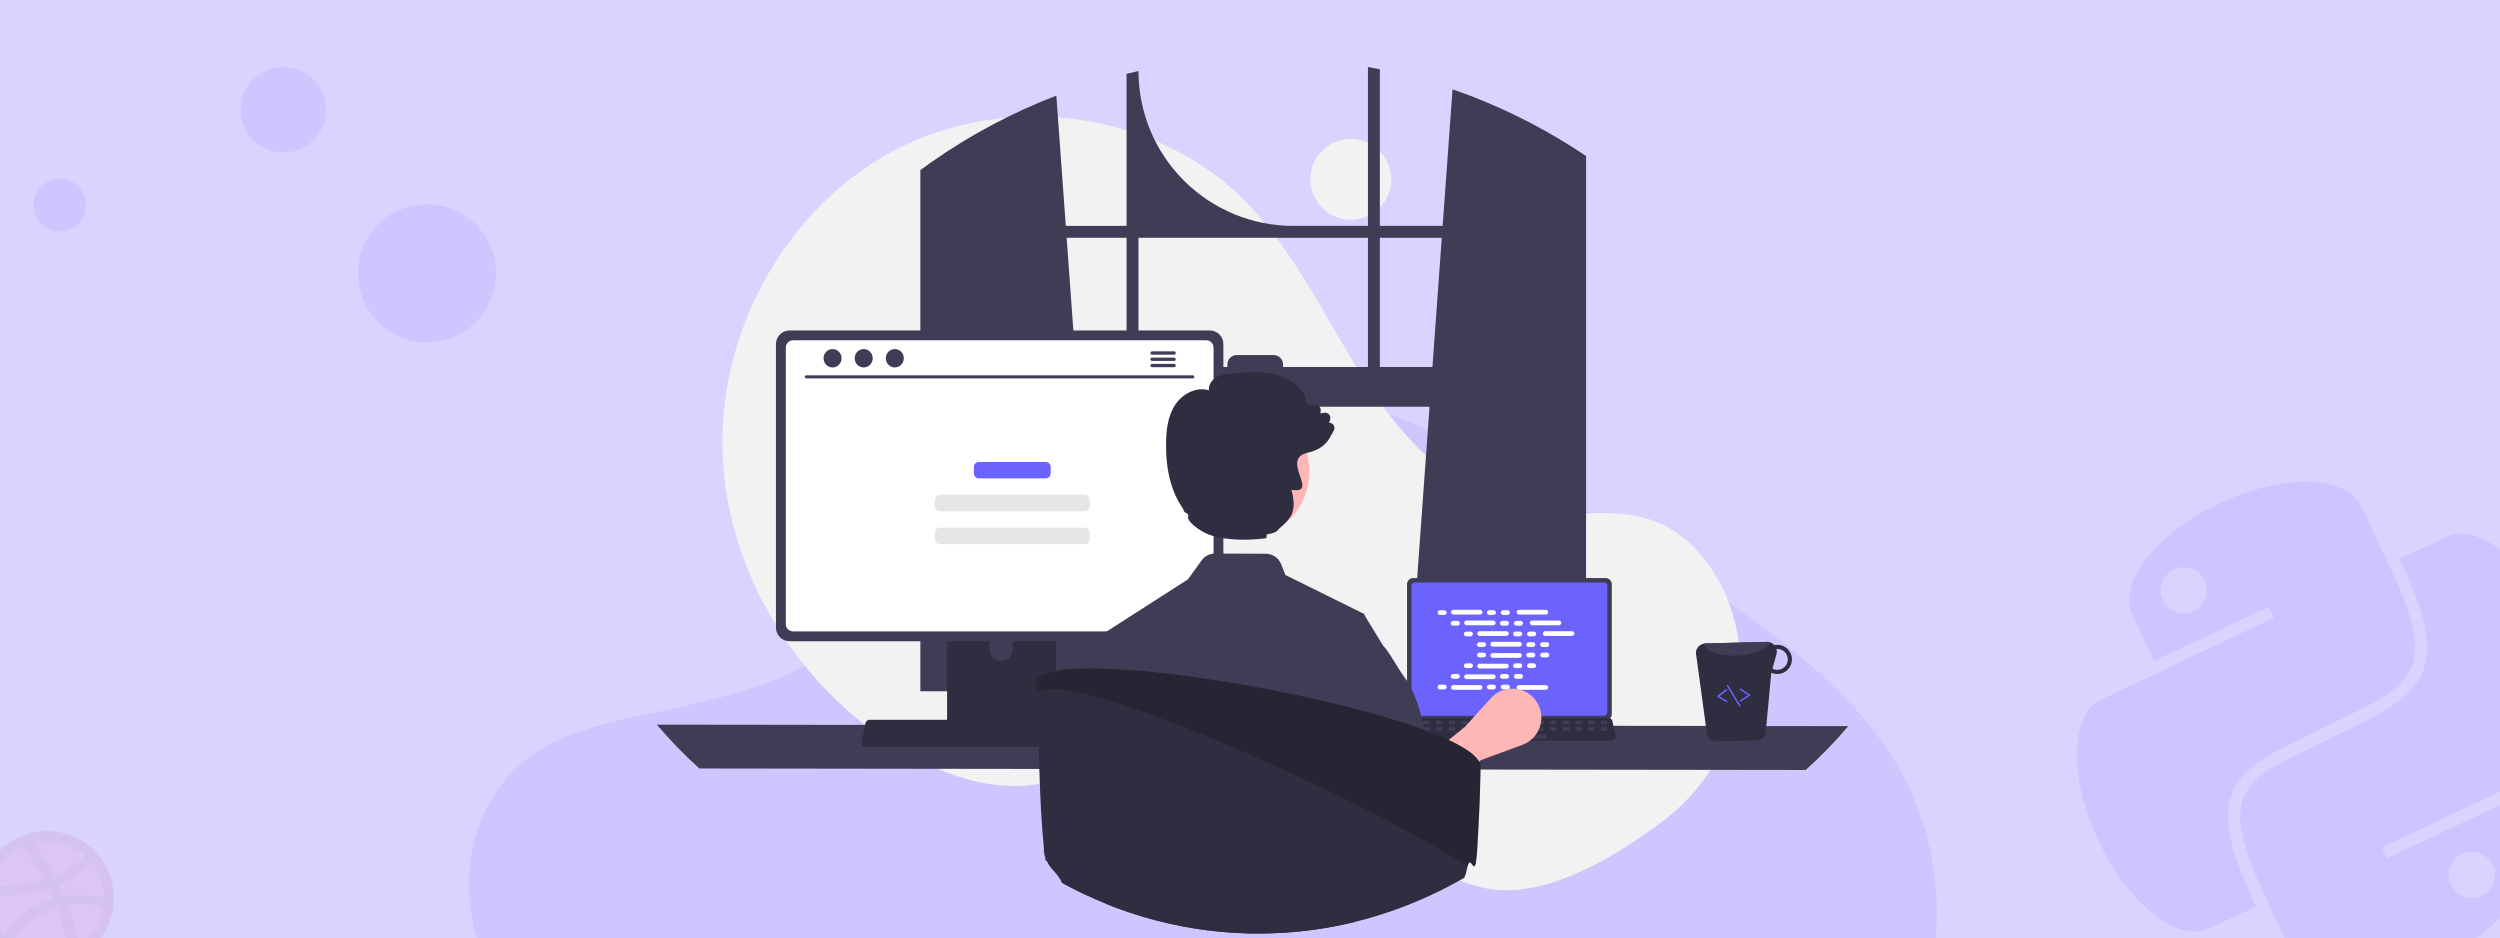 <svg width="373" height="140" viewBox="0 0 373 140" fill="none" xmlns="http://www.w3.org/2000/svg">
<rect x="0" y="0" width="373" height="140" fill="#808080" stroke="none"/>
<g clip-path="url(#clip0_4030_3653)">
<rect width="373" height="140" fill="#DAD2FF"/>
<path opacity="0.1" d="M137.581 60.546C145.015 53.932 156.679 52.576 167.295 53.103C200.644 54.759 230.747 70.86 256.785 89.072C266.213 95.664 275.494 102.769 281.612 111.848C294.078 130.328 290.373 155.933 273.054 171.157C267.16 176.339 260.016 180.315 252.682 183.828C239.641 190.089 225.57 195.113 210.772 196.548C200.217 197.566 189.532 196.739 179.041 195.317C149.726 191.336 120.951 182.543 96.834 167.516C86.256 160.917 76.284 152.718 71.924 142.043C67.563 131.369 70.354 117.847 81.156 111.53C85.623 108.918 90.965 107.737 96.193 106.631C103.891 105 111.711 103.392 118.659 100.077C125.833 96.653 134.328 90.029 132.905 82.45C131.384 74.304 130.161 67.161 137.581 60.546Z" fill="#6C63FF"/>
<path opacity="0.1" d="M63.7 51.087C69.389 51.087 74.001 46.475 74.001 40.785C74.001 35.096 69.389 30.485 63.7 30.485C58.011 30.485 53.399 35.096 53.399 40.785C53.399 46.475 58.011 51.087 63.7 51.087Z" fill="#6C63FF"/>
<path opacity="0.1" d="M42.276 22.754C45.797 22.754 48.652 19.899 48.652 16.377C48.652 12.855 45.797 10 42.276 10C38.754 10 35.899 12.855 35.899 16.377C35.899 19.899 38.754 22.754 42.276 22.754Z" fill="#6C63FF"/>
<path opacity="0.1" d="M8.924 34.526C11.091 34.526 12.848 32.769 12.848 30.602C12.848 28.435 11.091 26.678 8.924 26.678C6.757 26.678 5 28.435 5 30.602C5 32.769 6.757 34.526 8.924 34.526Z" fill="#6C63FF"/>
<g opacity="0.09">
<path d="M6.99 124.666C8.836 124.667 10.64 125.215 12.175 126.241C13.71 127.267 14.905 128.725 15.611 130.43C16.317 132.136 16.502 134.013 16.142 135.823C15.781 137.634 14.892 139.297 13.587 140.602C12.281 141.907 10.618 142.796 8.808 143.156C6.997 143.516 5.121 143.331 3.415 142.625C1.71 141.919 0.252 140.723 -0.774 139.188C-1.8 137.654 -2.348 135.849 -2.348 134.003C-2.349 132.777 -2.108 131.562 -1.639 130.429C-1.17 129.295 -0.482 128.266 0.385 127.399C1.253 126.531 2.282 125.844 3.416 125.375C4.549 124.906 5.764 124.665 6.99 124.666Z" fill="#E74D89"/>
<path d="M6.989 144C5.012 143.998 3.079 143.409 1.437 142.309C-0.206 141.21 -1.486 139.647 -2.242 137.82C-2.997 135.993 -3.194 133.983 -2.807 132.044C-2.42 130.105 -1.467 128.324 -0.068 126.926C1.33 125.529 3.112 124.577 5.051 124.192C6.99 123.806 9 124.005 10.827 124.761C12.653 125.518 14.215 126.799 15.314 128.443C16.412 130.086 16.999 132.019 17 133.996C16.998 136.65 15.942 139.194 14.065 141.07C12.188 142.946 9.643 144 6.989 144ZM15.428 135.366C13.7 134.862 11.884 134.734 10.102 134.991C10.832 136.97 11.389 139.008 11.766 141.083C12.737 140.433 13.563 139.59 14.193 138.606C14.823 137.622 15.244 136.519 15.428 135.366ZM10.329 141.872C9.927 139.661 9.317 137.493 8.507 135.397C8.489 135.405 8.471 135.41 8.452 135.412C3.626 137.093 1.897 140.434 1.741 140.746C3.239 141.913 5.085 142.546 6.984 142.544C8.132 142.553 9.269 142.323 10.324 141.872H10.329ZM0.639 139.721C0.833 139.393 3.18 135.514 7.592 134.082C7.7 134.044 7.818 134.012 7.927 133.981C7.717 133.496 7.482 133.011 7.231 132.535C2.962 133.809 -1.184 133.754 -1.559 133.747C-1.559 133.833 -1.567 133.919 -1.567 134.004C-1.564 136.117 -0.779 138.154 0.639 139.721ZM-1.38 132.26C1.288 132.248 3.943 131.899 6.523 131.22C5.556 129.519 4.499 127.872 3.355 126.284C2.158 126.848 1.108 127.68 0.287 128.717C-0.535 129.753 -1.105 130.966 -1.38 132.26ZM4.987 125.706C6.159 127.299 7.226 128.967 8.178 130.7C11.22 129.559 12.502 127.837 12.66 127.619C11.097 126.231 9.079 125.465 6.989 125.468C6.314 125.473 5.643 125.555 4.987 125.711V125.706ZM13.606 128.607C13.426 128.851 11.994 130.688 8.835 131.978C9.03 132.385 9.226 132.799 9.405 133.214C9.468 133.362 9.53 133.511 9.594 133.652C12.44 133.291 15.264 133.87 15.546 133.925C15.525 131.983 14.84 130.106 13.606 128.606V128.607Z" fill="#B2215A"/>
</g>
<g clip-path="url(#clip1_4030_3653)">
<path d="M201.544 32.792C204.876 32.792 207.577 30.091 207.577 26.759C207.577 23.428 204.876 20.727 201.544 20.727C198.213 20.727 195.512 23.428 195.512 26.759C195.512 30.091 198.213 32.792 201.544 32.792Z" fill="#F2F2F2"/>
<path d="M248.338 122.317C257.305 115.488 261.587 104.011 258.906 93.064C258.839 92.792 258.769 92.521 258.695 92.25C256.918 85.752 252.52 79.576 246.111 77.499C240.73 75.756 234.856 77.097 229.242 76.403C218.221 75.042 209.677 66.125 203.665 56.789C197.653 47.453 193.033 37.002 185.044 29.289C171.877 16.575 150.397 13.838 134.071 22.113C117.745 30.389 107.345 48.75 107.788 67.048C108.232 85.347 119.095 102.841 134.871 112.123C140.666 115.533 147.369 117.949 154.04 117.103C159.828 116.37 165.087 113.26 170.848 112.336C179.905 110.885 188.905 114.98 196.739 119.752C204.573 124.524 212.14 130.181 221.042 132.393C229.686 134.541 240.396 128.367 248.338 122.317Z" fill="#F2F2F2"/>
<path d="M235.456 22.498C235.26 22.367 235.061 22.243 234.864 22.116C229.182 18.482 223.093 15.53 216.72 13.321L215.243 33.704H205.876V10.346C205.287 10.224 204.692 10.108 204.098 10V33.704H192.967C186.839 33.704 180.962 31.269 176.629 26.936C172.296 22.603 169.862 16.727 169.862 10.599C169.266 10.727 168.674 10.865 168.082 11.012V33.704H159.016L157.608 14.268C151.06 16.779 144.843 20.082 139.096 24.102C138.997 24.17 138.897 24.24 138.8 24.308C138.301 24.658 137.809 25.015 137.318 25.376V103.136H164.038L163.566 96.596L160.968 60.685H213.289L210.691 96.596L210.218 103.136H236.642V23.284C236.249 23.018 235.854 22.756 235.456 22.498ZM168.082 54.755H160.538L159.145 35.484H168.082V54.755ZM204.098 54.755H191.429V54.373C191.429 54.19 191.392 54.008 191.322 53.838C191.252 53.669 191.149 53.515 191.019 53.385C190.889 53.255 190.735 53.153 190.565 53.083C190.396 53.013 190.214 52.977 190.03 52.977H184.522C184.339 52.977 184.157 53.013 183.988 53.083C183.818 53.153 183.664 53.256 183.535 53.386C183.405 53.515 183.302 53.669 183.232 53.839C183.162 54.008 183.126 54.19 183.126 54.373V54.755H169.862V35.484H204.098V54.755ZM205.876 54.755V35.484H215.114L213.72 54.755H205.876Z" fill="#3F3D56"/>
<path d="M98 108.115C99.963 110.441 102.085 112.626 104.353 114.656L269.406 114.882C271.674 112.852 273.796 110.667 275.759 108.341L98 108.115Z" fill="#3F3D56"/>
<path d="M209.928 87.173V106.535C209.928 106.782 210.026 107.018 210.201 107.193C210.375 107.367 210.612 107.465 210.858 107.466H239.551C239.798 107.465 240.035 107.367 240.209 107.193C240.384 107.018 240.482 106.782 240.482 106.535V87.173C240.481 86.926 240.383 86.69 240.209 86.516C240.034 86.341 239.798 86.243 239.551 86.243H210.858C210.612 86.243 210.376 86.341 210.201 86.516C210.027 86.69 209.928 86.926 209.928 87.173Z" fill="#3F3D56"/>
<path d="M210.601 87.413V106.296C210.601 106.428 210.653 106.554 210.746 106.647C210.84 106.741 210.966 106.793 211.098 106.793H239.312C239.444 106.793 239.57 106.741 239.664 106.647C239.757 106.554 239.809 106.428 239.809 106.296V87.413C239.809 87.281 239.757 87.155 239.664 87.061C239.571 86.968 239.444 86.915 239.312 86.915H211.098C210.966 86.915 210.839 86.968 210.746 87.061C210.653 87.155 210.601 87.281 210.601 87.413Z" fill="#6C63FF"/>
<path d="M209.328 110.311C209.38 110.377 209.447 110.43 209.523 110.467C209.599 110.503 209.682 110.522 209.767 110.521H240.49C240.574 110.521 240.657 110.502 240.733 110.466C240.809 110.43 240.876 110.377 240.928 110.312C240.981 110.247 241.019 110.17 241.039 110.089C241.059 110.007 241.06 109.922 241.043 109.84L240.566 107.575C240.546 107.482 240.504 107.396 240.442 107.324C240.381 107.253 240.302 107.197 240.214 107.164C240.15 107.139 240.082 107.126 240.013 107.126H210.242C210.173 107.126 210.105 107.139 210.041 107.164C209.953 107.197 209.874 107.253 209.813 107.324C209.751 107.396 209.709 107.482 209.689 107.575L209.212 109.84C209.195 109.922 209.197 110.007 209.217 110.089C209.237 110.17 209.275 110.246 209.328 110.311Z" fill="#2F2E41"/>
<path d="M238.96 108.102H239.685C239.746 108.102 239.796 108.053 239.796 107.992V107.644C239.796 107.584 239.746 107.534 239.685 107.534H238.96C238.899 107.534 238.849 107.584 238.849 107.644V107.992C238.849 108.053 238.899 108.102 238.96 108.102Z" fill="#3F3D56"/>
<path d="M237.067 108.102H237.792C237.853 108.102 237.903 108.053 237.903 107.992V107.644C237.903 107.584 237.853 107.534 237.792 107.534H237.067C237.006 107.534 236.956 107.584 236.956 107.644V107.992C236.956 108.053 237.006 108.102 237.067 108.102Z" fill="#3F3D56"/>
<path d="M235.175 108.102H235.9C235.961 108.102 236.011 108.053 236.011 107.992V107.644C236.011 107.584 235.961 107.534 235.9 107.534H235.175C235.114 107.534 235.064 107.584 235.064 107.644V107.992C235.064 108.053 235.114 108.102 235.175 108.102Z" fill="#3F3D56"/>
<path d="M233.282 108.102H234.007C234.068 108.102 234.117 108.053 234.117 107.992V107.644C234.117 107.584 234.068 107.534 234.007 107.534H233.282C233.221 107.534 233.171 107.584 233.171 107.644V107.992C233.171 108.053 233.221 108.102 233.282 108.102Z" fill="#3F3D56"/>
<path d="M231.39 108.102H232.115C232.176 108.102 232.226 108.053 232.226 107.992V107.644C232.226 107.584 232.176 107.534 232.115 107.534H231.39C231.329 107.534 231.279 107.584 231.279 107.644V107.992C231.279 108.053 231.329 108.102 231.39 108.102Z" fill="#3F3D56"/>
<path d="M229.497 108.102H230.222C230.283 108.102 230.332 108.053 230.332 107.992V107.644C230.332 107.584 230.283 107.534 230.222 107.534H229.497C229.436 107.534 229.386 107.584 229.386 107.644V107.992C229.386 108.053 229.436 108.102 229.497 108.102Z" fill="#3F3D56"/>
<path d="M227.604 108.102H228.33C228.391 108.102 228.44 108.053 228.44 107.992V107.644C228.44 107.584 228.391 107.534 228.33 107.534H227.604C227.543 107.534 227.494 107.584 227.494 107.644V107.992C227.494 108.053 227.543 108.102 227.604 108.102Z" fill="#3F3D56"/>
<path d="M225.712 108.102H226.437C226.498 108.102 226.547 108.053 226.547 107.992V107.644C226.547 107.584 226.498 107.534 226.437 107.534H225.712C225.651 107.534 225.601 107.584 225.601 107.644V107.992C225.601 108.053 225.651 108.102 225.712 108.102Z" fill="#3F3D56"/>
<path d="M223.819 108.102H224.545C224.606 108.102 224.655 108.053 224.655 107.992V107.644C224.655 107.584 224.606 107.534 224.545 107.534H223.819C223.758 107.534 223.709 107.584 223.709 107.644V107.992C223.709 108.053 223.758 108.102 223.819 108.102Z" fill="#3F3D56"/>
<path d="M221.926 108.102H222.652C222.713 108.102 222.762 108.053 222.762 107.992V107.644C222.762 107.584 222.713 107.534 222.652 107.534H221.926C221.866 107.534 221.816 107.584 221.816 107.644V107.992C221.816 108.053 221.866 108.102 221.926 108.102Z" fill="#3F3D56"/>
<path d="M220.034 108.102H220.76C220.821 108.102 220.87 108.053 220.87 107.992V107.644C220.87 107.584 220.821 107.534 220.76 107.534H220.034C219.973 107.534 219.924 107.584 219.924 107.644V107.992C219.924 108.053 219.973 108.102 220.034 108.102Z" fill="#3F3D56"/>
<path d="M218.141 108.102H218.867C218.928 108.102 218.977 108.053 218.977 107.992V107.644C218.977 107.584 218.928 107.534 218.867 107.534H218.141C218.081 107.534 218.031 107.584 218.031 107.644V107.992C218.031 108.053 218.081 108.102 218.141 108.102Z" fill="#3F3D56"/>
<path d="M216.249 108.102H216.975C217.036 108.102 217.085 108.053 217.085 107.992V107.644C217.085 107.584 217.036 107.534 216.975 107.534H216.249C216.188 107.534 216.139 107.584 216.139 107.644V107.992C216.139 108.053 216.188 108.102 216.249 108.102Z" fill="#3F3D56"/>
<path d="M214.356 108.102H215.082C215.143 108.102 215.192 108.053 215.192 107.992V107.644C215.192 107.584 215.143 107.534 215.082 107.534H214.356C214.296 107.534 214.246 107.584 214.246 107.644V107.992C214.246 108.053 214.296 108.102 214.356 108.102Z" fill="#3F3D56"/>
<path d="M212.464 108.102H213.19C213.251 108.102 213.3 108.053 213.3 107.992V107.644C213.3 107.584 213.251 107.534 213.19 107.534H212.464C212.403 107.534 212.354 107.584 212.354 107.644V107.992C212.354 108.053 212.403 108.102 212.464 108.102Z" fill="#3F3D56"/>
<path d="M210.571 108.102H211.297C211.358 108.102 211.407 108.053 211.407 107.992V107.644C211.407 107.584 211.358 107.534 211.297 107.534H210.571C210.511 107.534 210.461 107.584 210.461 107.644V107.992C210.461 108.053 210.511 108.102 210.571 108.102Z" fill="#3F3D56"/>
<path d="M238.982 109.048H239.707C239.768 109.048 239.818 108.999 239.818 108.938V108.59C239.818 108.53 239.768 108.48 239.707 108.48H238.982C238.921 108.48 238.871 108.53 238.871 108.59V108.938C238.871 108.999 238.921 109.048 238.982 109.048Z" fill="#3F3D56"/>
<path d="M237.089 109.048H237.814C237.875 109.048 237.925 108.999 237.925 108.938V108.59C237.925 108.53 237.875 108.48 237.814 108.48H237.089C237.028 108.48 236.978 108.53 236.978 108.59V108.938C236.978 108.999 237.028 109.048 237.089 109.048Z" fill="#3F3D56"/>
<path d="M235.197 109.048H235.922C235.983 109.048 236.033 108.999 236.033 108.938V108.59C236.033 108.53 235.983 108.48 235.922 108.48H235.197C235.136 108.48 235.086 108.53 235.086 108.59V108.938C235.086 108.999 235.136 109.048 235.197 109.048Z" fill="#3F3D56"/>
<path d="M233.304 109.048H234.029C234.09 109.048 234.14 108.999 234.14 108.938V108.59C234.14 108.53 234.09 108.48 234.029 108.48H233.304C233.243 108.48 233.193 108.53 233.193 108.59V108.938C233.193 108.999 233.243 109.048 233.304 109.048Z" fill="#3F3D56"/>
<path d="M231.412 109.048H232.137C232.198 109.048 232.248 108.999 232.248 108.938V108.59C232.248 108.53 232.198 108.48 232.137 108.48H231.412C231.351 108.48 231.301 108.53 231.301 108.59V108.938C231.301 108.999 231.351 109.048 231.412 109.048Z" fill="#3F3D56"/>
<path d="M229.519 109.048H230.244C230.305 109.048 230.355 108.999 230.355 108.938V108.59C230.355 108.53 230.305 108.48 230.244 108.48H229.519C229.458 108.48 229.408 108.53 229.408 108.59V108.938C229.408 108.999 229.458 109.048 229.519 109.048Z" fill="#3F3D56"/>
<path d="M227.626 109.048H228.352C228.413 109.048 228.462 108.999 228.462 108.938V108.59C228.462 108.53 228.413 108.48 228.352 108.48H227.626C227.565 108.48 227.516 108.53 227.516 108.59V108.938C227.516 108.999 227.565 109.048 227.626 109.048Z" fill="#3F3D56"/>
<path d="M225.734 109.048H226.459C226.52 109.048 226.57 108.999 226.57 108.938V108.59C226.57 108.53 226.52 108.48 226.459 108.48H225.734C225.673 108.48 225.623 108.53 225.623 108.59V108.938C225.623 108.999 225.673 109.048 225.734 109.048Z" fill="#3F3D56"/>
<path d="M223.842 109.048H224.567C224.628 109.048 224.678 108.999 224.678 108.938V108.59C224.678 108.53 224.628 108.48 224.567 108.48H223.842C223.781 108.48 223.731 108.53 223.731 108.59V108.938C223.731 108.999 223.781 109.048 223.842 109.048Z" fill="#3F3D56"/>
<path d="M221.949 109.048H222.674C222.735 109.048 222.785 108.999 222.785 108.938V108.59C222.785 108.53 222.735 108.48 222.674 108.48H221.949C221.888 108.48 221.838 108.53 221.838 108.59V108.938C221.838 108.999 221.888 109.048 221.949 109.048Z" fill="#3F3D56"/>
<path d="M220.056 109.048H220.782C220.843 109.048 220.892 108.999 220.892 108.938V108.59C220.892 108.53 220.843 108.48 220.782 108.48H220.056C219.995 108.48 219.946 108.53 219.946 108.59V108.938C219.946 108.999 219.995 109.048 220.056 109.048Z" fill="#3F3D56"/>
<path d="M218.164 109.048H218.889C218.95 109.048 219 108.999 219 108.938V108.59C219 108.53 218.95 108.48 218.889 108.48H218.164C218.103 108.48 218.053 108.53 218.053 108.59V108.938C218.053 108.999 218.103 109.048 218.164 109.048Z" fill="#3F3D56"/>
<path d="M216.272 109.048H216.997C217.058 109.048 217.108 108.999 217.108 108.938V108.59C217.108 108.53 217.058 108.48 216.997 108.48H216.272C216.211 108.48 216.161 108.53 216.161 108.59V108.938C216.161 108.999 216.211 109.048 216.272 109.048Z" fill="#3F3D56"/>
<path d="M214.379 109.048H215.104C215.165 109.048 215.215 108.999 215.215 108.938V108.59C215.215 108.53 215.165 108.48 215.104 108.48H214.379C214.318 108.48 214.268 108.53 214.268 108.59V108.938C214.268 108.999 214.318 109.048 214.379 109.048Z" fill="#3F3D56"/>
<path d="M212.486 109.048H213.212C213.273 109.048 213.322 108.999 213.322 108.938V108.59C213.322 108.53 213.273 108.48 213.212 108.48H212.486C212.425 108.48 212.376 108.53 212.376 108.59V108.938C212.376 108.999 212.425 109.048 212.486 109.048Z" fill="#3F3D56"/>
<path d="M210.594 109.048H211.319C211.38 109.048 211.43 108.999 211.43 108.938V108.59C211.43 108.53 211.38 108.48 211.319 108.48H210.594C210.533 108.48 210.483 108.53 210.483 108.59V108.938C210.483 108.999 210.533 109.048 210.594 109.048Z" fill="#3F3D56"/>
<path d="M223.273 110.184H230.623C230.684 110.184 230.733 110.134 230.733 110.073V109.726C230.733 109.665 230.684 109.616 230.623 109.616H223.273C223.212 109.616 223.163 109.665 223.163 109.726V110.073C223.163 110.134 223.212 110.184 223.273 110.184Z" fill="#3F3D56"/>
<path d="M215.487 91.046H214.845C214.65 91.046 214.492 91.204 214.492 91.399C214.492 91.594 214.65 91.751 214.845 91.751H215.487C215.682 91.751 215.84 91.594 215.84 91.399C215.84 91.204 215.682 91.046 215.487 91.046Z" fill="white"/>
<path d="M222.835 91.046H222.192C221.997 91.046 221.839 91.204 221.839 91.399C221.839 91.594 221.997 91.751 222.192 91.751H222.835C223.029 91.751 223.187 91.594 223.187 91.399C223.187 91.204 223.029 91.046 222.835 91.046Z" fill="white"/>
<path d="M224.917 91.046H224.274C224.079 91.046 223.921 91.204 223.921 91.399C223.921 91.594 224.079 91.751 224.274 91.751H224.917C225.111 91.751 225.269 91.594 225.269 91.399C225.269 91.204 225.111 91.046 224.917 91.046Z" fill="white"/>
<path d="M220.836 90.987H216.843C216.648 90.987 216.49 91.145 216.49 91.34C216.49 91.535 216.648 91.693 216.843 91.693H220.836C221.031 91.693 221.189 91.535 221.189 91.34C221.189 91.145 221.031 90.987 220.836 90.987Z" fill="white"/>
<path d="M230.633 90.987H226.64C226.445 90.987 226.287 91.145 226.287 91.34C226.287 91.535 226.445 91.693 226.64 91.693H230.633C230.828 91.693 230.986 91.535 230.986 91.34C230.986 91.145 230.828 90.987 230.633 90.987Z" fill="white"/>
<path d="M217.446 92.638H216.804C216.609 92.638 216.451 92.796 216.451 92.991C216.451 93.186 216.609 93.344 216.804 93.344H217.446C217.641 93.344 217.799 93.186 217.799 92.991C217.799 92.796 217.641 92.638 217.446 92.638Z" fill="white"/>
<path d="M224.794 92.638H224.152C223.957 92.638 223.799 92.796 223.799 92.991C223.799 93.186 223.957 93.344 224.152 93.344H224.794C224.989 93.344 225.147 93.186 225.147 92.991C225.147 92.796 224.989 92.638 224.794 92.638Z" fill="white"/>
<path d="M226.876 92.638H226.233C226.038 92.638 225.88 92.796 225.88 92.991C225.88 93.186 226.038 93.344 226.233 93.344H226.876C227.07 93.344 227.228 93.186 227.228 92.991C227.228 92.796 227.07 92.638 226.876 92.638Z" fill="white"/>
<path d="M222.795 92.579H218.803C218.608 92.579 218.45 92.737 218.45 92.932C218.45 93.127 218.608 93.285 218.803 93.285H222.795C222.99 93.285 223.148 93.127 223.148 92.932C223.148 92.737 222.99 92.579 222.795 92.579Z" fill="white"/>
<path d="M232.592 92.579H228.599C228.404 92.579 228.246 92.737 228.246 92.932C228.246 93.127 228.404 93.285 228.599 93.285H232.592C232.787 93.285 232.945 93.127 232.945 92.932C232.945 92.737 232.787 92.579 232.592 92.579Z" fill="white"/>
<path d="M219.406 94.23H218.763C218.569 94.23 218.411 94.388 218.411 94.583C218.411 94.778 218.569 94.936 218.763 94.936H219.406C219.601 94.936 219.758 94.778 219.758 94.583C219.758 94.388 219.601 94.23 219.406 94.23Z" fill="white"/>
<path d="M226.753 94.23H226.111C225.916 94.23 225.758 94.388 225.758 94.583C225.758 94.778 225.916 94.936 226.111 94.936H226.753C226.948 94.936 227.106 94.778 227.106 94.583C227.106 94.388 226.948 94.23 226.753 94.23Z" fill="white"/>
<path d="M228.835 94.23H228.192C227.998 94.23 227.84 94.388 227.84 94.583C227.84 94.778 227.998 94.936 228.192 94.936H228.835C229.03 94.936 229.187 94.778 229.187 94.583C229.187 94.388 229.03 94.23 228.835 94.23Z" fill="white"/>
<path d="M224.755 94.171H220.762C220.567 94.171 220.409 94.329 220.409 94.524C220.409 94.719 220.567 94.877 220.762 94.877H224.755C224.949 94.877 225.107 94.719 225.107 94.524C225.107 94.329 224.949 94.171 224.755 94.171Z" fill="white"/>
<path d="M234.551 94.171H230.558C230.363 94.171 230.206 94.329 230.206 94.524C230.206 94.719 230.363 94.877 230.558 94.877H234.551C234.746 94.877 234.904 94.719 234.904 94.524C234.904 94.329 234.746 94.171 234.551 94.171Z" fill="white"/>
<path d="M221.365 95.822H220.722C220.528 95.822 220.37 95.98 220.37 96.175C220.37 96.37 220.528 96.528 220.722 96.528H221.365C221.56 96.528 221.718 96.37 221.718 96.175C221.718 95.98 221.56 95.822 221.365 95.822Z" fill="white"/>
<path d="M228.713 95.822H228.07C227.876 95.822 227.718 95.98 227.718 96.175C227.718 96.37 227.876 96.528 228.07 96.528H228.713C228.908 96.528 229.066 96.37 229.066 96.175C229.066 95.98 228.908 95.822 228.713 95.822Z" fill="white"/>
<path d="M230.794 95.822H230.152C229.957 95.822 229.799 95.98 229.799 96.175C229.799 96.37 229.957 96.528 230.152 96.528H230.794C230.989 96.528 231.147 96.37 231.147 96.175C231.147 95.98 230.989 95.822 230.794 95.822Z" fill="white"/>
<path d="M226.714 95.763H222.721C222.526 95.763 222.369 95.921 222.369 96.116C222.369 96.311 222.526 96.469 222.721 96.469H226.714C226.909 96.469 227.067 96.311 227.067 96.116C227.067 95.921 226.909 95.763 226.714 95.763Z" fill="white"/>
<path d="M222.835 102.153H222.192C221.997 102.153 221.839 102.31 221.839 102.505C221.839 102.7 221.997 102.858 222.192 102.858H222.835C223.029 102.858 223.187 102.7 223.187 102.505C223.187 102.31 223.029 102.153 222.835 102.153Z" fill="white"/>
<path d="M224.917 102.153H224.274C224.079 102.153 223.921 102.31 223.921 102.505C223.921 102.7 224.079 102.858 224.274 102.858H224.917C225.111 102.858 225.269 102.7 225.269 102.505C225.269 102.31 225.111 102.153 224.917 102.153Z" fill="white"/>
<path d="M230.633 102.211H226.64C226.445 102.211 226.287 102.369 226.287 102.564C226.287 102.759 226.445 102.917 226.64 102.917H230.633C230.828 102.917 230.986 102.759 230.986 102.564C230.986 102.369 230.828 102.211 230.633 102.211Z" fill="white"/>
<path d="M215.487 102.153H214.845C214.65 102.153 214.492 102.31 214.492 102.505C214.492 102.7 214.65 102.858 214.845 102.858H215.487C215.682 102.858 215.84 102.7 215.84 102.505C215.84 102.31 215.682 102.153 215.487 102.153Z" fill="white"/>
<path d="M220.836 102.211H216.843C216.648 102.211 216.49 102.369 216.49 102.564C216.49 102.759 216.648 102.917 216.843 102.917H220.836C221.031 102.917 221.189 102.759 221.189 102.564C221.189 102.369 221.031 102.211 220.836 102.211Z" fill="white"/>
<path d="M217.446 100.561H216.804C216.609 100.561 216.451 100.718 216.451 100.913C216.451 101.108 216.609 101.266 216.804 101.266H217.446C217.641 101.266 217.799 101.108 217.799 100.913C217.799 100.718 217.641 100.561 217.446 100.561Z" fill="white"/>
<path d="M224.794 100.561H224.152C223.957 100.561 223.799 100.718 223.799 100.913C223.799 101.108 223.957 101.266 224.152 101.266H224.794C224.989 101.266 225.147 101.108 225.147 100.913C225.147 100.718 224.989 100.561 224.794 100.561Z" fill="white"/>
<path d="M226.876 100.561H226.233C226.038 100.561 225.88 100.718 225.88 100.913C225.88 101.108 226.038 101.266 226.233 101.266H226.876C227.07 101.266 227.228 101.108 227.228 100.913C227.228 100.718 227.07 100.561 226.876 100.561Z" fill="white"/>
<path d="M222.795 100.619H218.803C218.608 100.619 218.45 100.777 218.45 100.972C218.45 101.167 218.608 101.325 218.803 101.325H222.795C222.99 101.325 223.148 101.167 223.148 100.972C223.148 100.777 222.99 100.619 222.795 100.619Z" fill="white"/>
<path d="M219.406 98.969H218.763C218.569 98.969 218.411 99.127 218.411 99.321C218.411 99.516 218.569 99.674 218.763 99.674H219.406C219.601 99.674 219.758 99.516 219.758 99.321C219.758 99.127 219.601 98.969 219.406 98.969Z" fill="white"/>
<path d="M226.753 98.969H226.111C225.916 98.969 225.758 99.127 225.758 99.321C225.758 99.516 225.916 99.674 226.111 99.674H226.753C226.948 99.674 227.106 99.516 227.106 99.321C227.106 99.127 226.948 98.969 226.753 98.969Z" fill="white"/>
<path d="M228.835 98.969H228.192C227.998 98.969 227.84 99.127 227.84 99.321C227.84 99.516 227.998 99.674 228.192 99.674H228.835C229.03 99.674 229.187 99.516 229.187 99.321C229.187 99.127 229.03 98.969 228.835 98.969Z" fill="white"/>
<path d="M224.755 99.027H220.762C220.567 99.027 220.409 99.185 220.409 99.38C220.409 99.575 220.567 99.733 220.762 99.733H224.755C224.949 99.733 225.107 99.575 225.107 99.38C225.107 99.185 224.949 99.027 224.755 99.027Z" fill="white"/>
<path d="M221.365 97.377H220.722C220.528 97.377 220.37 97.535 220.37 97.729C220.37 97.924 220.528 98.082 220.722 98.082H221.365C221.56 98.082 221.718 97.924 221.718 97.729C221.718 97.535 221.56 97.377 221.365 97.377Z" fill="white"/>
<path d="M228.713 97.377H228.07C227.876 97.377 227.718 97.535 227.718 97.729C227.718 97.924 227.876 98.082 228.07 98.082H228.713C228.908 98.082 229.066 97.924 229.066 97.729C229.066 97.535 228.908 97.377 228.713 97.377Z" fill="white"/>
<path d="M230.794 97.377H230.152C229.957 97.377 229.799 97.535 229.799 97.729C229.799 97.924 229.957 98.082 230.152 98.082H230.794C230.989 98.082 231.147 97.924 231.147 97.729C231.147 97.535 230.989 97.377 230.794 97.377Z" fill="white"/>
<path d="M226.714 97.436H222.721C222.526 97.436 222.369 97.594 222.369 97.788C222.369 97.983 222.526 98.141 222.721 98.141H226.714C226.909 98.141 227.067 97.983 227.067 97.788C227.067 97.594 226.909 97.436 226.714 97.436Z" fill="white"/>
<path d="M212.071 120.81L209.055 116.043L218.522 108.496L222.429 104.167C222.937 103.605 223.583 103.186 224.304 102.951C225.024 102.717 225.794 102.676 226.535 102.832C227.276 102.988 227.964 103.336 228.529 103.841C229.093 104.346 229.516 104.991 229.753 105.71C230.106 106.776 230.03 107.937 229.542 108.948C229.054 109.96 228.193 110.742 227.139 111.13L220.961 113.406L212.071 120.81Z" fill="#FFB6B6"/>
<path d="M141.307 86.244V109.414H157.539V86.244C157.539 86.077 157.486 85.915 157.387 85.781C157.289 85.647 157.149 85.548 156.99 85.499C156.915 85.474 156.836 85.462 156.757 85.462H142.091C141.988 85.462 141.886 85.482 141.791 85.521C141.696 85.561 141.609 85.618 141.537 85.691C141.464 85.763 141.406 85.85 141.367 85.945C141.327 86.039 141.307 86.141 141.307 86.244ZM147.642 94.206C147.646 93.749 147.83 93.312 148.155 92.99C148.479 92.669 148.918 92.489 149.374 92.489C149.831 92.489 150.269 92.669 150.594 92.99C150.918 93.312 151.103 93.749 151.107 94.206V96.894C151.105 97.352 150.921 97.79 150.597 98.114C150.272 98.437 149.832 98.618 149.374 98.618C148.916 98.618 148.477 98.437 148.152 98.114C147.827 97.79 147.644 97.352 147.642 96.894V94.206Z" fill="#2F2E41"/>
<path d="M141.257 108.673V110.908C141.258 111.023 141.303 111.134 141.385 111.216C141.467 111.298 141.577 111.345 141.693 111.346H157.153C157.269 111.345 157.38 111.299 157.461 111.217C157.543 111.135 157.589 111.024 157.589 110.908V108.673H141.257Z" fill="#3F3D56"/>
<path d="M115.771 51.335V93.641C115.771 94.18 115.986 94.697 116.367 95.078C116.748 95.459 117.265 95.674 117.804 95.674H180.497C181.036 95.674 181.553 95.459 181.934 95.078C182.316 94.697 182.53 94.18 182.53 93.641V51.335C182.529 50.796 182.314 50.28 181.933 49.899C181.552 49.519 181.036 49.304 180.497 49.304H117.804C117.265 49.304 116.749 49.519 116.368 49.899C115.987 50.28 115.772 50.796 115.771 51.335Z" fill="#3F3D56"/>
<path d="M117.242 51.861V93.119C117.242 93.407 117.357 93.683 117.56 93.886C117.764 94.09 118.04 94.205 118.328 94.205H179.975C180.263 94.205 180.539 94.09 180.743 93.886C180.947 93.683 181.061 93.407 181.062 93.119V51.861C181.062 51.573 180.947 51.296 180.744 51.092C180.54 50.888 180.264 50.773 179.975 50.772H118.328C118.04 50.773 117.763 50.888 117.56 51.092C117.356 51.296 117.242 51.573 117.242 51.861Z" fill="white"/>
<path d="M128.682 111.195C128.745 111.273 128.825 111.337 128.916 111.38C129.006 111.424 129.106 111.446 129.206 111.445H165.882C165.983 111.445 166.082 111.423 166.172 111.38C166.263 111.336 166.342 111.274 166.406 111.196C166.469 111.118 166.514 111.027 166.537 110.929C166.561 110.832 166.563 110.73 166.542 110.632L165.973 107.928C165.949 107.817 165.898 107.715 165.825 107.629C165.752 107.544 165.658 107.478 165.553 107.438C165.476 107.408 165.395 107.392 165.313 107.392H129.773C129.691 107.392 129.61 107.408 129.534 107.438C129.429 107.478 129.335 107.544 129.262 107.629C129.188 107.715 129.137 107.817 129.114 107.928L128.544 110.632C128.524 110.73 128.526 110.832 128.55 110.929C128.574 111.026 128.619 111.117 128.682 111.195Z" fill="#2F2E41"/>
<path d="M177.975 56.456H120.292C120.232 56.454 120.175 56.429 120.133 56.387C120.091 56.344 120.068 56.286 120.068 56.226C120.068 56.166 120.091 56.109 120.133 56.066C120.175 56.023 120.232 55.998 120.292 55.997H177.975C178.035 55.998 178.092 56.023 178.134 56.066C178.176 56.109 178.199 56.166 178.199 56.226C178.199 56.286 178.176 56.344 178.134 56.387C178.092 56.429 178.035 56.454 177.975 56.456Z" fill="#3F3D56"/>
<path d="M124.218 54.826C124.961 54.826 125.563 54.21 125.563 53.451C125.563 52.692 124.961 52.077 124.218 52.077C123.476 52.077 122.874 52.692 122.874 53.451C122.874 54.21 123.476 54.826 124.218 54.826Z" fill="#3F3D56"/>
<path d="M128.862 54.826C129.605 54.826 130.207 54.21 130.207 53.451C130.207 52.692 129.605 52.077 128.862 52.077C128.12 52.077 127.518 52.692 127.518 53.451C127.518 54.21 128.12 54.826 128.862 54.826Z" fill="#3F3D56"/>
<path d="M133.506 54.826C134.249 54.826 134.851 54.21 134.851 53.451C134.851 52.692 134.249 52.077 133.506 52.077C132.764 52.077 132.162 52.692 132.162 53.451C132.162 54.21 132.764 54.826 133.506 54.826Z" fill="#3F3D56"/>
<path d="M175.178 52.417H171.88C171.815 52.419 171.753 52.446 171.707 52.492C171.661 52.539 171.636 52.601 171.636 52.667C171.636 52.732 171.661 52.794 171.707 52.841C171.753 52.888 171.815 52.915 171.88 52.916H175.178C175.244 52.915 175.306 52.889 175.352 52.842C175.399 52.795 175.424 52.732 175.424 52.667C175.424 52.601 175.399 52.538 175.352 52.491C175.306 52.445 175.244 52.418 175.178 52.417Z" fill="#3F3D56"/>
<path d="M175.178 53.355H171.88C171.814 53.356 171.752 53.383 171.707 53.429C171.661 53.476 171.635 53.539 171.635 53.604C171.635 53.669 171.661 53.732 171.707 53.779C171.752 53.825 171.814 53.852 171.88 53.854H175.178C175.244 53.853 175.306 53.826 175.353 53.78C175.399 53.733 175.425 53.67 175.425 53.604C175.425 53.538 175.399 53.475 175.353 53.429C175.306 53.382 175.244 53.355 175.178 53.355Z" fill="#3F3D56"/>
<path d="M175.178 54.292H171.88C171.815 54.294 171.753 54.32 171.707 54.367C171.661 54.414 171.636 54.476 171.636 54.542C171.636 54.607 171.661 54.669 171.707 54.716C171.753 54.763 171.815 54.79 171.88 54.791H175.178C175.244 54.79 175.306 54.764 175.352 54.717C175.399 54.67 175.424 54.607 175.424 54.542C175.424 54.476 175.399 54.413 175.352 54.366C175.306 54.32 175.244 54.293 175.178 54.292Z" fill="#3F3D56"/>
<path d="M254.698 109.654C254.797 109.944 254.986 110.195 255.237 110.37C255.488 110.546 255.788 110.638 256.095 110.632L262.08 110.478C262.388 110.472 262.687 110.367 262.93 110.177C263.174 109.987 263.349 109.724 263.431 109.426L264.278 100.37C264.578 100.506 264.906 100.573 265.235 100.566C265.522 100.559 265.804 100.496 266.066 100.379C266.328 100.263 266.565 100.096 266.762 99.889C266.96 99.681 267.114 99.436 267.217 99.169C267.32 98.901 267.37 98.616 267.363 98.33C267.355 98.043 267.292 97.761 267.176 97.499C267.059 97.237 266.892 97 266.685 96.803C266.477 96.605 266.232 96.451 265.965 96.348C265.698 96.245 265.412 96.195 265.126 96.203C264.994 96.202 264.862 96.216 264.734 96.243C264.593 96.092 264.423 95.971 264.233 95.889C264.044 95.807 263.839 95.766 263.632 95.768L254.426 96.006C254.35 96.009 254.274 96.018 254.199 96.034C253.997 96.072 253.806 96.152 253.637 96.27C253.469 96.388 253.328 96.54 253.224 96.717C253.12 96.894 253.054 97.091 253.033 97.296C253.011 97.5 253.033 97.706 253.098 97.901L254.698 109.654ZM264.452 99.755L265.054 97.597C265.123 97.347 265.124 97.084 265.059 96.834C265.088 96.834 265.114 96.82 265.143 96.82C265.556 96.812 265.956 96.967 266.255 97.253C266.553 97.539 266.727 97.931 266.736 98.345C266.746 98.758 266.591 99.158 266.306 99.457C266.021 99.757 265.629 99.931 265.216 99.942C264.949 99.95 264.685 99.885 264.452 99.755Z" fill="#2F2E41"/>
<path d="M254.199 96.034C254.395 97.156 256.6 97.944 259.252 97.807C261.69 97.695 263.684 96.838 264.049 95.824C263.914 95.784 263.773 95.765 263.632 95.768L254.426 96.006C254.35 96.009 254.274 96.018 254.199 96.034Z" fill="#3F3D56"/>
<path d="M259.738 104.677C259.75 104.674 259.761 104.669 259.772 104.662L261.072 103.811C261.087 103.801 261.1 103.787 261.109 103.771C261.118 103.754 261.123 103.736 261.123 103.717C261.123 103.698 261.118 103.68 261.109 103.663C261.1 103.647 261.087 103.633 261.072 103.622L259.721 102.738C259.708 102.729 259.694 102.724 259.68 102.721C259.665 102.718 259.65 102.718 259.636 102.721C259.621 102.724 259.607 102.73 259.595 102.738C259.583 102.747 259.572 102.757 259.564 102.77C259.556 102.782 259.55 102.796 259.547 102.811C259.545 102.825 259.545 102.84 259.548 102.855C259.551 102.87 259.557 102.883 259.565 102.896C259.574 102.908 259.584 102.918 259.597 102.926L260.804 103.717L259.648 104.473C259.626 104.488 259.609 104.51 259.602 104.535C259.594 104.561 259.596 104.589 259.607 104.613C259.617 104.638 259.636 104.657 259.66 104.669C259.684 104.681 259.712 104.684 259.738 104.677Z" fill="#6C63FF"/>
<path d="M257.685 104.772C257.706 104.767 257.726 104.755 257.741 104.738C257.756 104.721 257.766 104.7 257.769 104.678C257.772 104.656 257.768 104.633 257.758 104.613C257.748 104.593 257.733 104.576 257.713 104.565L256.515 103.878L257.673 103.018C257.685 103.009 257.695 102.998 257.703 102.985C257.71 102.972 257.715 102.958 257.717 102.943C257.72 102.929 257.719 102.914 257.715 102.9C257.712 102.885 257.705 102.872 257.696 102.86C257.687 102.848 257.676 102.838 257.664 102.83C257.651 102.823 257.637 102.818 257.622 102.815C257.607 102.813 257.593 102.814 257.578 102.818C257.564 102.821 257.55 102.828 257.538 102.836L256.242 103.799C256.227 103.811 256.215 103.825 256.207 103.842C256.199 103.859 256.195 103.878 256.196 103.897C256.198 103.915 256.203 103.934 256.213 103.95C256.223 103.965 256.237 103.979 256.253 103.988L257.601 104.761C257.626 104.775 257.656 104.779 257.685 104.772Z" fill="#6C63FF"/>
<path d="M259.608 105.423C259.619 105.42 259.63 105.416 259.639 105.41C259.652 105.402 259.663 105.392 259.672 105.38C259.68 105.368 259.687 105.355 259.69 105.34C259.694 105.326 259.694 105.311 259.692 105.296C259.69 105.281 259.685 105.267 259.677 105.255L257.835 102.225C257.819 102.2 257.794 102.182 257.765 102.175C257.736 102.168 257.705 102.172 257.679 102.188C257.654 102.204 257.635 102.229 257.628 102.258C257.621 102.287 257.626 102.318 257.642 102.343L259.484 105.372C259.497 105.393 259.515 105.409 259.538 105.418C259.56 105.427 259.585 105.429 259.608 105.423Z" fill="#6C63FF"/>
<path d="M156.025 68.926H146.042C145.635 68.926 145.304 69.257 145.304 69.664V70.639C145.304 71.046 145.635 71.377 146.042 71.377H156.025C156.433 71.377 156.763 71.046 156.763 70.639V69.664C156.763 69.257 156.433 68.926 156.025 68.926Z" fill="#6C63FF"/>
<path d="M161.845 73.827H140.222C139.815 73.827 139.485 74.157 139.485 74.564V75.54C139.485 75.947 139.815 76.277 140.222 76.277H161.845C162.252 76.277 162.582 75.947 162.582 75.54V74.564C162.582 74.157 162.252 73.827 161.845 73.827Z" fill="#E6E6E6"/>
<path d="M161.845 78.728H140.222C139.815 78.728 139.485 79.058 139.485 79.465V80.44C139.485 80.848 139.815 81.178 140.222 81.178H161.845C162.252 81.178 162.582 80.848 162.582 80.44V79.465C162.582 79.058 162.252 78.728 161.845 78.728Z" fill="#E6E6E6"/>
<path d="M163.678 95.137L163.727 95.292L163.729 95.297L165.203 99.779L166.899 104.944L170.09 114.649L170.121 116.157V116.162L170.358 128.291L169.701 129.935L170.44 132.631C170.44 132.631 170.1 128.556 168.275 130.896C167.242 132.226 166.033 133.587 165.041 134.862C166.487 135.447 167.956 135.977 169.448 136.45C169.77 136.553 170.095 136.651 170.42 136.749C170.489 136.77 170.559 136.79 170.628 136.811C175.575 138.274 180.689 139.096 185.844 139.257C186.112 139.264 186.375 139.269 186.63 139.275C186.721 139.277 186.808 139.28 186.896 139.28C187.185 139.282 187.471 139.285 187.759 139.285C188.342 139.285 188.922 139.276 189.499 139.259C193.772 139.139 198.02 138.564 202.171 137.545C202.143 135.831 202.065 133.829 201.955 131.69C201.903 130.641 200.746 129.504 200.676 128.406C200.627 127.582 201.666 126.806 201.612 125.968C201.261 120.811 200.823 122.791 200.499 119.139C200.465 118.781 200.434 118.438 200.406 118.111C200.197 115.765 200.053 114.299 200.053 114.299L201.439 105.56L203.617 91.838L203.449 91.563L203.261 91.47L191.775 85.784L191.151 84.187C190.969 83.726 190.654 83.331 190.246 83.051C189.837 82.771 189.355 82.62 188.86 82.617L181.293 82.586C180.9 82.584 180.513 82.676 180.163 82.854C179.813 83.032 179.51 83.291 179.28 83.609L177.231 86.447L163.678 95.137Z" fill="#3F3D56"/>
<path d="M171.834 112.49L170.121 116.157L168.95 118.662L166.938 129.2L165.93 130.27L165.067 126.484L156.03 128.49C155.734 126.843 155.951 128.546 155.768 126.739C155.819 126.688 155.874 126.636 155.928 126.585C156.072 126.451 156.193 126.324 156.191 126.203C156.087 119.971 156.397 109.366 158.979 102.941C159.384 101.892 159.917 100.897 160.567 99.98C160.618 99.91 160.667 99.841 160.716 99.771C161.907 98.104 162.659 96.462 163.726 95.294V95.292C163.733 95.287 163.739 95.28 163.744 95.274C163.748 95.272 163.752 95.269 163.755 95.266L171.084 91.38L171.399 100.214L171.623 106.565L171.834 112.49Z" fill="#3F3D56"/>
<path d="M198.264 113.531L200.404 118.112L201.152 119.707L203.164 130.244L204.168 131.311L205.034 127.526L205.44 127.443L212.773 125.924L214.911 132.712C215.392 131.909 215.582 130.965 215.448 130.038C215.314 129.112 214.864 128.26 214.174 127.627C214.028 127.495 213.906 127.367 213.91 127.245C214.031 119.916 213.583 106.532 209.534 101.023C208.248 99.275 207.477 97.534 206.354 96.318C206.351 96.314 206.351 96.311 206.347 96.311L203.616 91.838L203.449 91.564L203.261 91.47L198.264 113.531Z" fill="#3F3D56"/>
<path d="M185.295 80.433C190.855 80.433 195.362 75.926 195.362 70.366C195.362 64.806 190.855 60.299 185.295 60.299C179.736 60.299 175.229 64.806 175.229 70.366C175.229 75.926 179.736 80.433 185.295 80.433Z" fill="#FFB6B6"/>
<path d="M198.901 63.335C198.823 63.251 198.729 63.185 198.625 63.138C198.52 63.092 198.408 63.068 198.293 63.066L198.445 62.646C198.494 62.513 198.508 62.37 198.483 62.231C198.459 62.092 198.399 61.962 198.308 61.853C198.217 61.745 198.099 61.663 197.965 61.616C197.832 61.569 197.689 61.558 197.55 61.584L196.999 61.69L197.051 61.322C197.071 61.185 197.055 61.045 197.004 60.916C196.954 60.787 196.87 60.673 196.762 60.586C196.655 60.499 196.526 60.441 196.389 60.419C196.252 60.397 196.112 60.41 195.982 60.459C195.864 60.505 195.737 60.525 195.61 60.516C195.484 60.507 195.361 60.47 195.25 60.407C195.139 60.346 195.043 60.262 194.968 60.16C194.893 60.058 194.842 59.941 194.817 59.817L194.625 58.891L194.604 58.841C193.669 57.282 191.871 56.148 189.67 55.733C187.711 55.36 185.703 55.55 183.767 55.728C182.999 55.8 182.131 55.882 181.408 56.324C180.794 56.704 180.274 57.463 180.38 58.229C178.471 57.644 176.424 58.812 175.41 60.285C174.208 62.038 174.011 64.234 173.98 65.951C173.894 70.013 174.732 73.336 176.465 75.83C176.592 76.011 176.623 76.388 176.874 76.515L176.822 76.431C177.102 76.572 177.387 76.797 177.281 77.039C176.976 77.735 179.002 79.273 180.43 79.782C183.035 80.71 186.498 80.631 188.934 80.297L189.019 79.721C189.898 79.601 190.517 79.373 190.691 79.016C190.998 78.754 191.261 78.519 191.489 78.302L191.491 78.3C191.496 78.295 191.505 78.288 191.509 78.284C192.609 77.229 192.865 76.628 192.98 75.713C193.091 74.816 192.894 73.906 192.693 73.085C196.927 73.741 191.026 68.576 194.97 67.578C195.015 67.564 195.061 67.552 195.108 67.544C195.223 67.517 195.338 67.489 195.449 67.458C195.983 67.313 196.494 67.095 196.967 66.809C198.07 66.138 198.434 65.248 199.003 64.245C199.085 64.102 199.119 63.937 199.101 63.773C199.083 63.61 199.013 63.456 198.901 63.335Z" fill="#2F2E41"/>
<path d="M220.899 114.248C220.897 114.644 220.892 115.197 220.874 115.882C220.872 115.977 220.87 116.074 220.867 116.173C220.838 117.431 220.809 118.486 220.761 119.659C220.759 119.74 220.757 119.819 220.752 119.901C220.689 121.536 220.589 123.441 220.418 126.457C220.099 132.028 219.543 127.223 218.985 129.177C218.958 129.274 218.929 129.389 218.902 129.525C218.817 130.017 218.675 130.497 218.477 130.955C218.181 131.131 217.876 131.301 217.576 131.47C216.719 131.947 215.85 132.405 214.973 132.842C214.481 133.086 213.986 133.325 213.489 133.555C213.41 133.592 213.333 133.628 213.256 133.662C210.711 134.839 208.088 135.84 205.405 136.657C204.881 136.815 204.359 136.969 203.831 137.111C203.279 137.265 202.728 137.41 202.17 137.545C198.019 138.564 193.771 139.139 189.498 139.26C188.922 139.278 188.342 139.285 187.759 139.285C187.47 139.285 187.185 139.283 186.896 139.28C186.808 139.28 186.719 139.278 186.631 139.276C186.376 139.269 186.112 139.264 185.845 139.258C180.689 139.097 175.576 138.275 170.629 136.811L170.419 136.75C170.094 136.651 169.771 136.553 169.448 136.449C167.957 135.977 166.487 135.449 165.04 134.864C163.935 134.418 162.843 133.941 161.764 133.431C161.754 133.428 161.745 133.424 161.737 133.418C161.511 133.314 161.283 133.205 161.057 133.095C161.028 133.079 160.996 133.063 160.964 133.047C160.122 132.636 159.288 132.205 158.464 131.755C157.77 130.162 156.794 129.857 156.188 128.456C156.012 128.04 155.885 127.605 155.809 127.16C155.809 127.155 155.807 127.151 155.807 127.144C155.87 127.984 155.538 125.653 155.804 127.135C155.802 127.108 155.8 127.078 155.798 127.044C155.791 126.963 155.782 126.864 155.768 126.739C154.993 119.173 155.043 110.521 154.706 103.39C154.684 102.93 154.661 102.488 154.636 102.067C154.63 101.926 154.621 101.789 154.612 101.653C154.627 101.612 154.645 101.57 154.666 101.529C154.67 101.517 154.675 101.506 154.682 101.495C154.688 101.481 154.696 101.467 154.704 101.454C154.709 101.448 154.715 101.439 154.72 101.432C154.723 101.424 154.727 101.416 154.731 101.409C154.752 101.378 154.774 101.344 154.799 101.312C154.81 101.298 154.819 101.287 154.831 101.276C154.839 101.264 154.848 101.254 154.858 101.244C154.865 101.233 154.873 101.223 154.883 101.215C154.892 101.206 154.901 101.195 154.912 101.183C154.917 101.176 154.923 101.17 154.93 101.165C154.948 101.145 154.968 101.126 154.989 101.109C155.069 101.035 155.156 100.967 155.246 100.905C155.278 100.885 155.312 100.865 155.344 100.842C155.571 100.706 155.811 100.591 156.06 100.499C156.146 100.467 156.231 100.438 156.324 100.406C156.358 100.397 156.39 100.386 156.423 100.374C156.473 100.359 156.523 100.343 156.575 100.332C156.832 100.255 157.11 100.189 157.411 100.128C157.447 100.121 157.485 100.115 157.524 100.106C157.578 100.094 157.634 100.085 157.691 100.076C157.768 100.063 157.847 100.049 157.926 100.036C158.597 99.929 159.358 99.85 160.199 99.798C160.278 99.794 160.357 99.789 160.436 99.785C160.528 99.78 160.621 99.776 160.716 99.771C160.795 99.767 160.876 99.764 160.958 99.762C161.037 99.758 161.118 99.755 161.202 99.753C161.43 99.746 161.665 99.74 161.904 99.735C162.587 99.722 163.305 99.726 164.06 99.742C164.41 99.751 164.767 99.76 165.133 99.776C165.158 99.776 165.18 99.778 165.203 99.778C165.521 99.789 165.842 99.803 166.172 99.821C166.402 99.832 166.635 99.844 166.868 99.857C167.087 99.871 167.308 99.884 167.532 99.9C167.706 99.909 167.88 99.923 168.056 99.934C168.205 99.945 168.354 99.957 168.503 99.966L168.707 99.979C168.817 99.988 168.928 99.995 169.041 100.006C169.29 100.027 169.538 100.047 169.791 100.067C170.042 100.09 170.297 100.112 170.553 100.135C170.808 100.158 171.065 100.182 171.323 100.207C171.35 100.21 171.375 100.212 171.4 100.214C171.635 100.239 171.87 100.261 172.107 100.286C172.161 100.291 172.218 100.295 172.272 100.302C172.498 100.325 172.729 100.351 172.957 100.376C173.027 100.383 173.097 100.391 173.167 100.398C173.346 100.418 173.522 100.435 173.702 100.456C173.939 100.483 174.181 100.508 174.416 100.539C174.599 100.56 174.782 100.58 174.965 100.603C175.252 100.637 175.543 100.673 175.835 100.711C175.945 100.725 176.056 100.738 176.167 100.754C176.998 100.858 177.838 100.973 178.692 101.093C179.987 101.276 181.302 101.475 182.626 101.689C183.952 101.904 185.286 102.131 186.627 102.369C186.966 102.43 187.305 102.491 187.646 102.555C187.799 102.584 187.953 102.613 188.107 102.643C188.369 102.69 188.631 102.74 188.893 102.79C189.155 102.839 189.417 102.889 189.679 102.941C189.991 103.002 190.305 103.063 190.617 103.124C192.67 103.531 194.712 103.964 196.705 104.418C197.033 104.493 197.36 104.57 197.686 104.644C198.336 104.796 198.981 104.949 199.619 105.105C199.796 105.146 199.97 105.189 200.144 105.232C200.577 105.34 201.011 105.449 201.438 105.559L201.513 105.58C201.827 105.656 202.134 105.736 202.441 105.817C203.166 106.007 203.88 106.199 204.581 106.393C205.046 106.522 205.506 106.652 205.961 106.784C206.641 106.98 207.308 107.179 207.956 107.38C208.116 107.43 208.277 107.48 208.435 107.527C208.909 107.674 209.377 107.823 209.831 107.972C210.193 108.09 210.545 108.209 210.893 108.329C211.241 108.449 211.582 108.569 211.916 108.688C212.131 108.765 212.343 108.846 212.556 108.923C212.861 109.036 213.161 109.149 213.455 109.262C213.545 109.296 213.633 109.332 213.721 109.366C213.778 109.391 213.832 109.411 213.886 109.434C213.993 109.477 214.101 109.517 214.205 109.56C214.311 109.601 214.415 109.644 214.519 109.689C214.621 109.73 214.725 109.773 214.824 109.816C214.926 109.856 215.025 109.899 215.124 109.944C215.208 109.978 215.289 110.014 215.368 110.051C215.529 110.121 215.689 110.191 215.845 110.263C215.922 110.299 215.999 110.333 216.076 110.369L216.252 110.45C216.277 110.464 216.301 110.475 216.326 110.487C216.383 110.514 216.442 110.543 216.498 110.57C216.629 110.631 216.758 110.697 216.884 110.758C217.054 110.844 217.219 110.929 217.377 111.013C217.537 111.099 217.693 111.185 217.842 111.268C217.867 111.282 217.89 111.295 217.915 111.309C217.948 111.327 217.982 111.347 218.016 111.365C218.131 111.431 218.242 111.499 218.353 111.564C218.57 111.698 218.775 111.829 218.967 111.96C219.01 111.989 219.051 112.018 219.094 112.045C219.236 112.147 219.372 112.247 219.498 112.348C219.498 112.35 219.498 112.35 219.501 112.35C219.543 112.382 219.584 112.416 219.625 112.448C219.659 112.479 219.695 112.506 219.729 112.538C219.846 112.64 219.955 112.737 220.054 112.836C220.087 112.867 220.119 112.899 220.149 112.933C220.162 112.944 220.174 112.956 220.185 112.969C220.23 113.015 220.271 113.06 220.309 113.105C220.315 113.111 220.321 113.118 220.325 113.125C220.379 113.189 220.429 113.252 220.477 113.315C220.499 113.347 220.524 113.378 220.544 113.41C220.571 113.448 220.599 113.489 220.621 113.528C220.641 113.559 220.66 113.593 220.678 113.625C220.726 113.706 220.766 113.792 220.8 113.88C220.825 113.94 220.845 114.002 220.861 114.065C220.878 114.125 220.891 114.186 220.899 114.248Z" fill="#2F2E41"/>
<path opacity="0.2" d="M220.899 114.248C220.897 114.643 220.892 115.197 220.874 115.881C220.872 115.976 220.868 116.074 220.865 116.173C220.843 117.133 220.809 118.319 220.761 119.659C220.759 119.74 220.757 119.819 220.752 119.901C220.689 121.536 220.59 123.441 220.418 126.457C220.099 132.028 219.544 127.223 218.986 129.177C217.436 128.224 215.737 127.225 213.921 126.199C213.593 126.014 213.262 125.828 212.929 125.641C209.296 123.615 205.238 121.491 201.002 119.388C200.835 119.304 200.666 119.221 200.499 119.139C190.795 114.343 180.204 109.678 171.624 106.565C169.968 105.964 168.386 105.421 166.9 104.945C163.768 103.944 161.062 103.243 158.979 102.941C156.81 102.624 155.312 102.737 154.707 103.39C154.684 102.929 154.661 102.488 154.637 102.066C154.628 101.926 154.619 101.789 154.609 101.653C154.623 101.616 154.642 101.58 154.659 101.545C154.662 101.539 154.663 101.534 154.666 101.529C154.67 101.517 154.676 101.506 154.682 101.495C154.688 101.481 154.696 101.467 154.704 101.454C154.712 101.438 154.721 101.423 154.731 101.409C154.752 101.377 154.774 101.343 154.799 101.312C154.818 101.288 154.837 101.266 154.858 101.244C154.865 101.233 154.873 101.223 154.883 101.215C154.892 101.206 154.901 101.194 154.912 101.183C154.917 101.176 154.923 101.17 154.93 101.165C154.948 101.144 154.968 101.126 154.989 101.109C155.07 101.034 155.156 100.966 155.247 100.905C155.278 100.885 155.312 100.865 155.344 100.842C155.571 100.706 155.811 100.591 156.06 100.499C156.146 100.467 156.232 100.438 156.324 100.406C156.358 100.397 156.39 100.386 156.424 100.374C156.473 100.358 156.523 100.343 156.575 100.331C156.833 100.255 157.11 100.189 157.411 100.128C157.501 100.11 157.596 100.092 157.691 100.076C157.768 100.063 157.847 100.049 157.926 100.035C158.597 99.929 159.358 99.85 160.199 99.798C160.278 99.794 160.357 99.789 160.436 99.785C160.529 99.78 160.621 99.776 160.716 99.771C160.795 99.766 160.877 99.764 160.958 99.762C161.037 99.757 161.118 99.755 161.202 99.753C161.43 99.746 161.665 99.739 161.904 99.735C162.587 99.724 163.305 99.728 164.06 99.744C164.41 99.751 164.767 99.762 165.133 99.778C165.155 99.778 165.18 99.78 165.203 99.78C165.521 99.789 165.845 99.805 166.172 99.821C166.403 99.832 166.635 99.843 166.868 99.857C167.087 99.871 167.309 99.884 167.532 99.9C167.706 99.909 167.88 99.922 168.056 99.934C168.205 99.945 168.355 99.956 168.504 99.965C168.682 99.979 168.861 99.993 169.041 100.006C169.29 100.026 169.538 100.047 169.791 100.067C170.042 100.09 170.297 100.112 170.553 100.135C170.808 100.157 171.066 100.182 171.323 100.207C171.35 100.209 171.375 100.212 171.4 100.214C171.635 100.239 171.87 100.261 172.107 100.286C173.422 100.419 174.775 100.575 176.167 100.754C176.998 100.86 177.84 100.974 178.693 101.095C179.987 101.278 181.302 101.477 182.626 101.689C183.952 101.904 185.286 102.13 186.627 102.369C186.966 102.43 187.305 102.491 187.646 102.554C188.062 102.631 188.477 102.71 188.893 102.789C189.155 102.839 189.417 102.889 189.679 102.941C189.991 103.002 190.305 103.063 190.617 103.124C192.67 103.53 194.713 103.964 196.705 104.418C197.033 104.493 197.36 104.57 197.686 104.644C198.336 104.796 198.981 104.949 199.62 105.105C199.796 105.148 199.97 105.191 200.144 105.234C200.58 105.342 201.011 105.451 201.438 105.559V105.561C201.463 105.566 201.488 105.573 201.513 105.579C201.825 105.659 202.134 105.738 202.441 105.819C203.167 106.009 203.88 106.2 204.581 106.393C205.046 106.524 205.507 106.653 205.961 106.784C206.641 106.982 207.308 107.181 207.956 107.38C208.117 107.43 208.277 107.479 208.435 107.527C208.91 107.676 209.375 107.824 209.831 107.972C210.193 108.089 210.545 108.209 210.893 108.329C211.241 108.449 211.582 108.568 211.917 108.688C212.133 108.765 212.346 108.844 212.556 108.921C212.863 109.034 213.161 109.147 213.455 109.262C213.545 109.296 213.634 109.332 213.722 109.366C213.887 109.429 214.047 109.495 214.205 109.56C214.311 109.601 214.415 109.644 214.519 109.689C214.621 109.73 214.725 109.773 214.824 109.816C214.926 109.856 215.025 109.899 215.125 109.944C215.208 109.978 215.29 110.014 215.369 110.05C215.529 110.12 215.689 110.191 215.845 110.263C215.922 110.299 215.999 110.333 216.076 110.369L216.252 110.45C216.277 110.464 216.302 110.475 216.327 110.486C216.519 110.577 216.704 110.667 216.885 110.758C217.054 110.843 217.219 110.929 217.377 111.013C217.565 111.112 217.743 111.209 217.915 111.309C217.949 111.327 217.983 111.347 218.016 111.365C218.132 111.431 218.242 111.499 218.353 111.564C218.57 111.697 218.776 111.828 218.968 111.959C219.157 112.091 219.334 112.219 219.498 112.348C219.498 112.35 219.498 112.35 219.501 112.35C219.58 112.414 219.657 112.477 219.729 112.538C219.846 112.639 219.955 112.737 220.054 112.836C220.088 112.867 220.119 112.899 220.149 112.933C220.162 112.944 220.174 112.956 220.185 112.969C220.233 113.021 220.28 113.073 220.325 113.125C220.38 113.188 220.429 113.252 220.477 113.315C220.499 113.347 220.524 113.378 220.545 113.41C220.572 113.448 220.599 113.489 220.621 113.527C220.642 113.559 220.66 113.593 220.678 113.625C220.726 113.706 220.767 113.791 220.8 113.88C220.825 113.94 220.845 114.002 220.861 114.065C220.878 114.125 220.891 114.186 220.899 114.248Z" fill="black"/>
</g>
<path fill-rule="evenodd" clip-rule="evenodd" d="M328.419 76.505C322.81 79.757 318.727 84.151 317.839 87.892C317.625 88.794 317.591 89.992 317.759 90.699C317.83 90.995 318.484 92.464 319.621 94.88L321.374 98.604L329.928 94.578L338.482 90.551L338.869 91.375L339.257 92.199L326.156 98.366C316.893 102.727 312.945 104.616 312.68 104.816C312.474 104.971 312.084 105.363 311.815 105.686C309.205 108.816 309.24 115.513 311.903 122.669C312.372 123.928 313.78 126.92 314.452 128.084C317.302 133.02 320.845 136.658 324.363 138.26C325.74 138.888 327.548 139.138 328.706 138.862C329.002 138.791 330.467 138.138 332.875 137.005L336.587 135.258L335.534 132.901C331.756 124.455 331.435 119.627 334.409 116.01C335.672 114.473 337.738 113.011 340.916 111.403C341.789 110.962 344.995 109.388 348.041 107.905C351.086 106.423 353.932 104.999 354.364 104.741C358.088 102.516 359.792 100.559 360.205 98.033C360.584 95.713 359.962 92.673 358.206 88.265C357.461 86.394 352.165 75.16 351.8 74.675C351.645 74.469 351.253 74.079 350.93 73.81C347.795 71.197 341.11 71.231 333.949 73.896C332.815 74.318 329.465 75.899 328.419 76.505ZM325.202 84.674C325.776 84.566 326.598 84.652 327.143 84.875C329.551 85.862 330.023 89.082 328.005 90.751C326.753 91.787 324.95 91.787 323.648 90.751C323.103 90.317 323.053 90.253 322.719 89.541C322.401 88.863 322.367 88.726 322.366 88.149C322.366 87.337 322.585 86.638 323.025 86.049C323.603 85.275 324.281 84.846 325.202 84.674ZM359.087 85.717C363.156 94.842 363.164 99.686 359.117 103.55C357.741 104.864 355.504 106.293 352.452 107.807C351.319 108.37 348.095 109.95 345.286 111.32C340.087 113.854 339.175 114.349 337.763 115.396C334.17 118.059 333.443 121.049 335.054 126.536C335.759 128.934 336.071 129.677 339.332 136.697C341.638 141.661 342.558 143.577 342.788 143.891C343.516 144.885 345.075 145.861 346.556 146.249C350.351 147.243 355.326 146.705 360.673 144.721C361.928 144.255 364.92 142.848 366.088 142.173C371.02 139.326 374.662 135.778 376.263 132.263C376.89 130.885 377.14 129.077 376.863 127.919C376.792 127.623 376.139 126.154 375.001 123.738L373.248 120.014L364.695 124.04L356.141 128.067L355.753 127.243L355.365 126.418L368.466 120.251C377.73 115.891 381.677 114.002 381.942 113.802C382.902 113.079 383.87 111.511 384.248 110.068C385.241 106.273 384.703 101.298 382.719 95.95C382.258 94.708 380.847 91.704 380.192 90.572C377.305 85.578 373.786 81.963 370.238 80.347C368.87 79.724 367.077 79.479 365.916 79.756C365.62 79.827 364.155 80.479 361.748 81.613L358.036 83.36L359.087 85.717ZM368.745 127.097C369.631 127.098 370.297 127.328 370.974 127.867C371.52 128.301 371.569 128.365 371.907 129.082C372.244 129.798 372.262 129.879 372.249 130.568C372.233 131.447 371.987 132.106 371.421 132.795C371.053 133.242 370.942 133.323 370.268 133.641C369.594 133.958 369.461 133.991 368.881 133.99C367.775 133.987 366.9 133.607 366.205 132.827C364.915 131.38 365.117 129.076 366.643 127.823C367.127 127.425 368.082 127.095 368.745 127.097Z" fill="#6D4AFF" fill-opacity="0.1"/>
</g>
<defs>
<clipPath id="clip0_4030_3653">
<rect width="373" height="140" fill="white"/>
</clipPath>
<clipPath id="clip1_4030_3653">
<rect width="177.759" height="129.285" fill="white" transform="translate(98 10)"/>
</clipPath>
</defs>
</svg>
